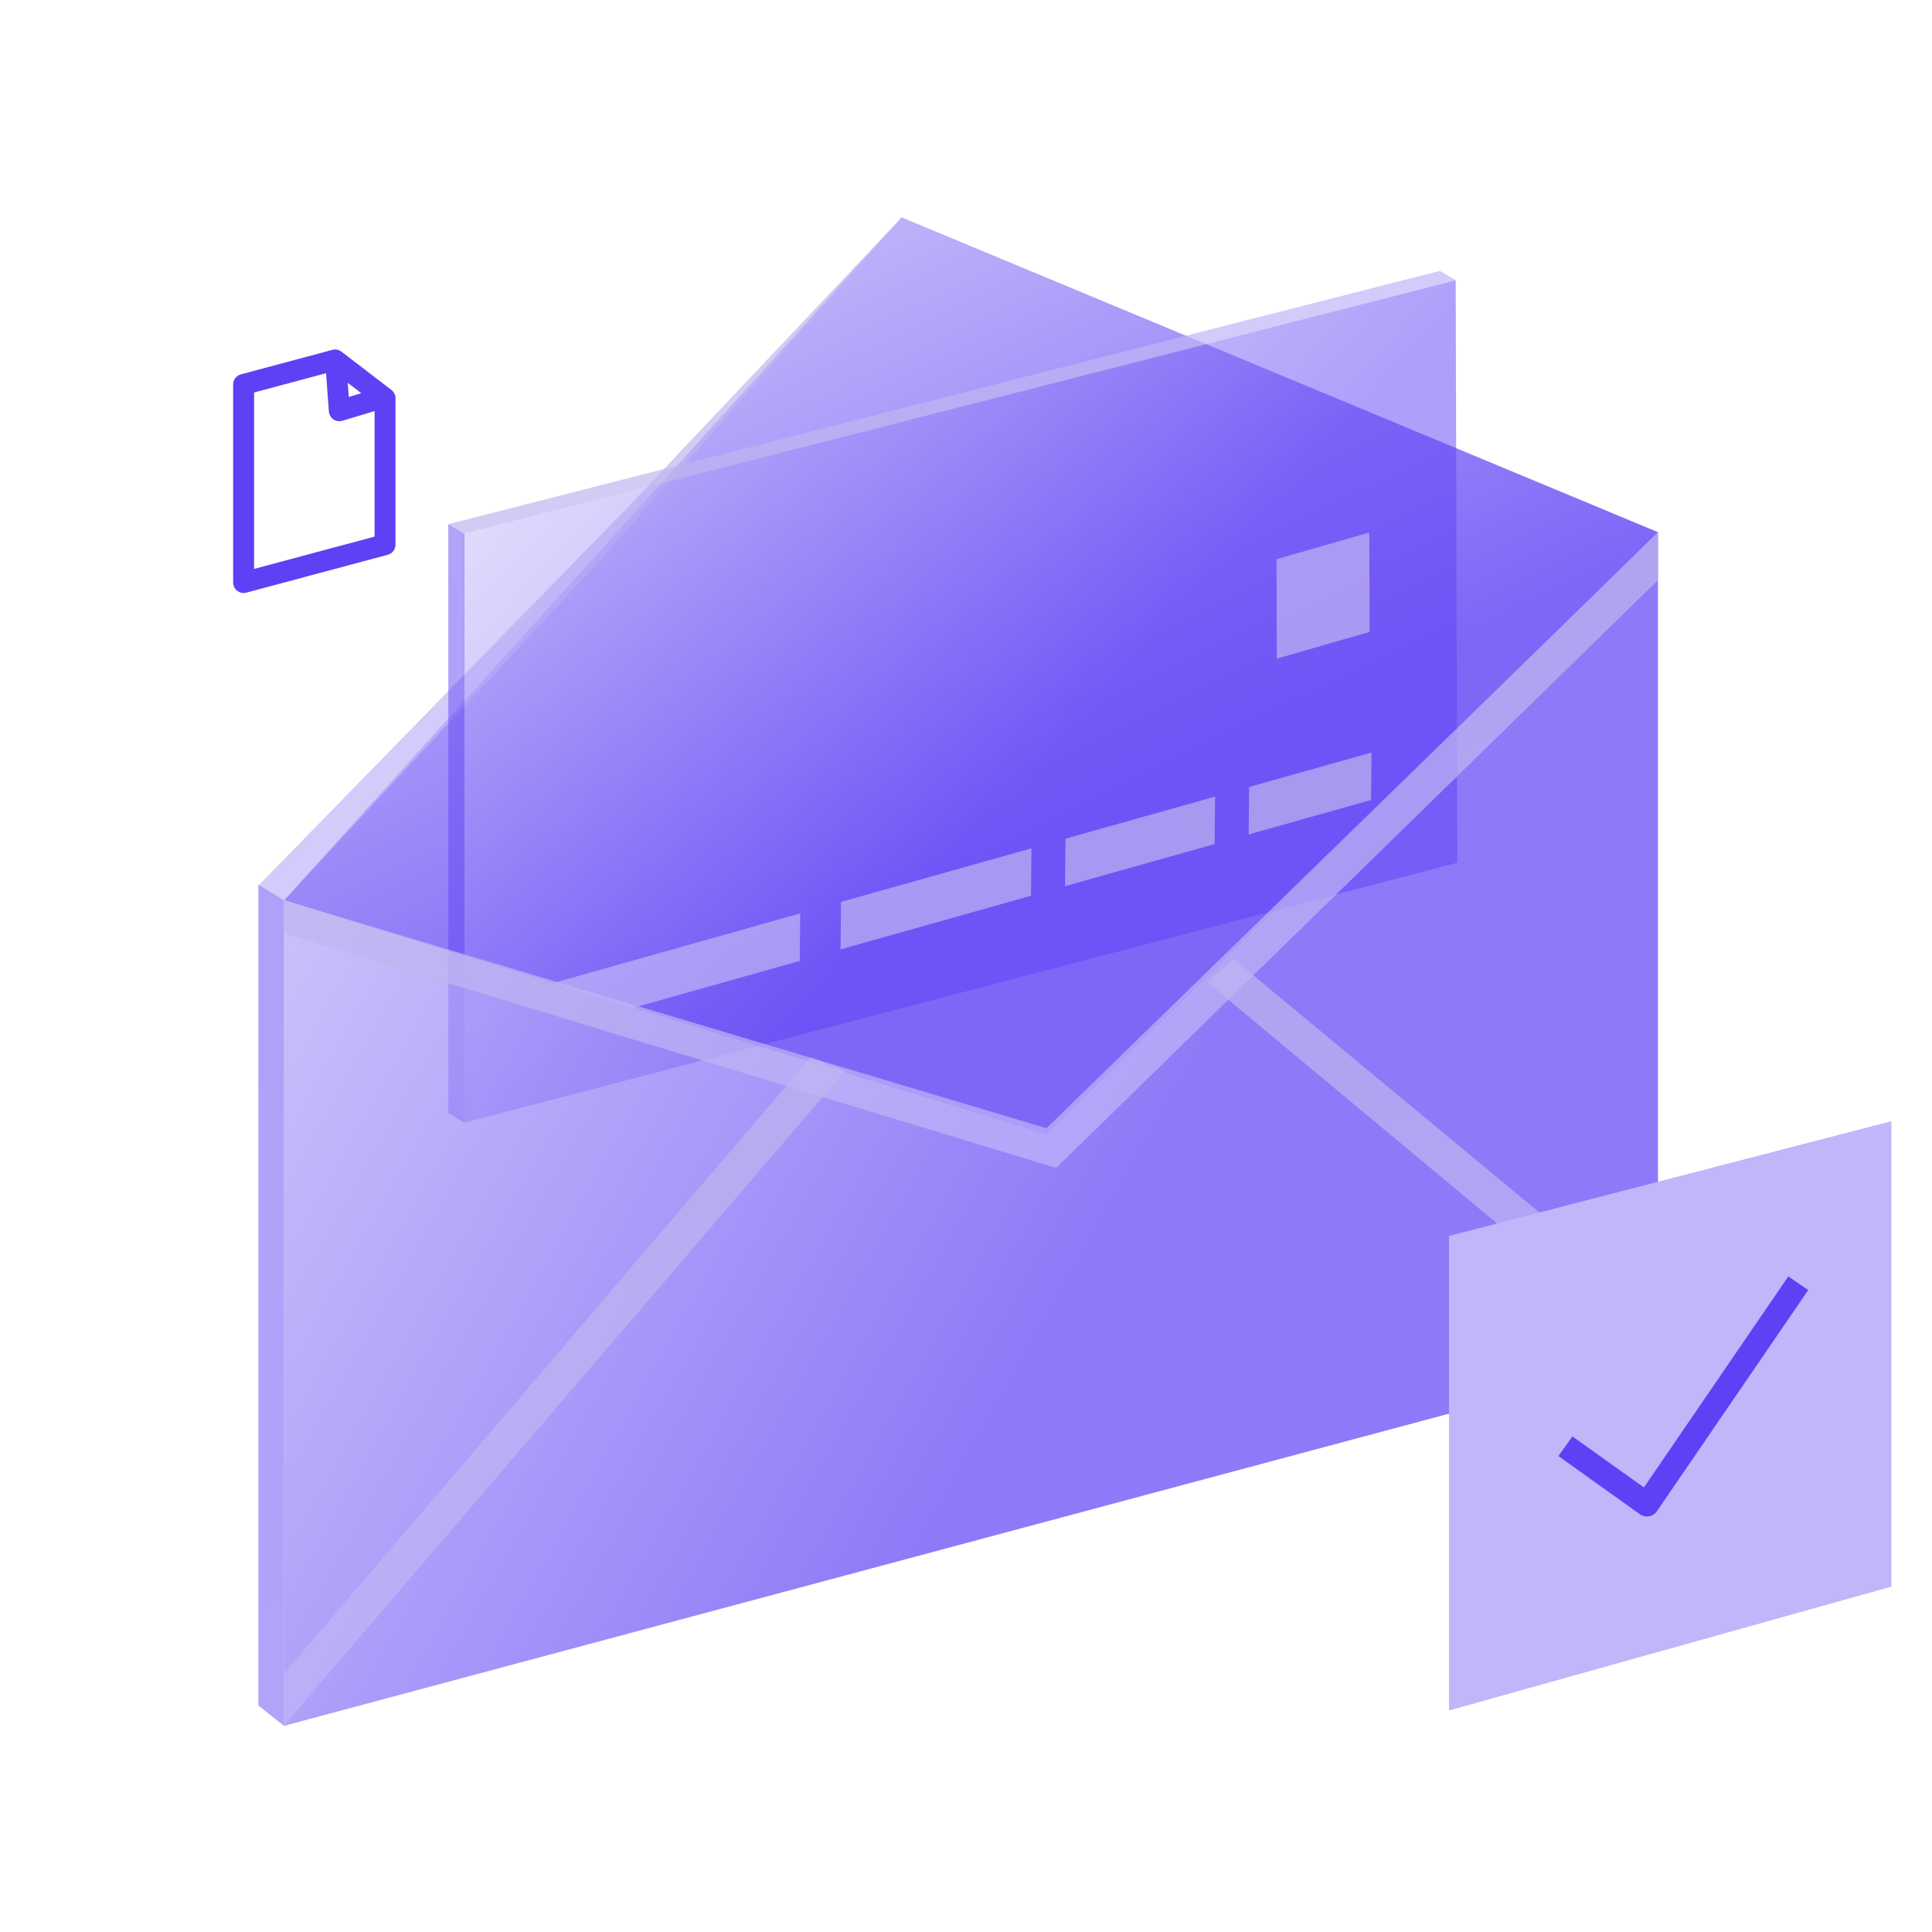 <svg width="120" height="120" viewBox="0 0 120 120" fill="none" xmlns="http://www.w3.org/2000/svg">
<rect width="20.996" height="20.996" transform="matrix(0.966 -0.259 0 1 9 21.434)" fill="white"/>
<path d="M23.915 33.83L15.131 36.183V23.88L20.815 22.357L23.915 24.736V33.83Z" stroke="#5F40F5" stroke-width="1.3" stroke-miterlimit="10" stroke-linejoin="round"/>
<path d="M20.852 22.489L21.076 25.513L23.805 24.69" stroke="#5F40F5" stroke-width="1.3" stroke-miterlimit="10" stroke-linejoin="round"/>
<g filter="url(#filter0_b_792_14210)">
<path d="M56 13.5L17.643 55.918L65.034 70.511L102.979 33.053L56 13.5Z" fill="url(#paint0_linear_792_14210)" fill-opacity="0.8"/>
</g>
<g filter="url(#filter1_b_792_14210)">
<path d="M16.054 55L39 31.5L56 13.5L37.519 34.526L17.643 55.923L16.054 55Z" fill="url(#paint1_linear_792_14210)" fill-opacity="0.7"/>
</g>
<g filter="url(#filter2_b_792_14210)">
<path d="M28.824 33.152L28.849 69.731L90.516 53.588L90.415 17.405L28.824 33.152Z" fill="url(#paint2_linear_792_14210)" fill-opacity="0.5"/>
</g>
<g filter="url(#filter3_b_792_14210)">
<path d="M27.844 69.141L28.849 69.73L28.848 33.145L27.844 32.555L27.844 69.141Z" fill="url(#paint3_linear_792_14210)" fill-opacity="0.5"/>
</g>
<g filter="url(#filter4_b_792_14210)">
<path d="M89.43 16.823L27.843 32.556L28.847 33.145L90.434 17.413L89.43 16.823Z" fill="url(#paint4_linear_792_14210)" fill-opacity="0.7"/>
</g>
<g filter="url(#filter5_b_792_14210)">
<path fill-rule="evenodd" clip-rule="evenodd" d="M85.188 46.739L85.16 49.688L77.556 51.83L77.584 48.881L85.188 46.739ZM64.066 52.688L52.237 56.02L52.209 58.969L64.038 55.637L64.066 52.688ZM49.675 59.683L49.703 56.734L34.521 61.01L34.493 63.959L49.675 59.683Z" fill="url(#paint5_linear_792_14210)" fill-opacity="0.7"/>
<path d="M75.444 52.425L75.472 49.476L66.178 52.093L66.15 55.042L75.444 52.425Z" fill="url(#paint6_linear_792_14210)" fill-opacity="0.7"/>
</g>
<g filter="url(#filter6_b_792_14210)">
<path fill-rule="evenodd" clip-rule="evenodd" d="M79.29 34.733L79.305 40.909L85.065 39.249L85.051 33.073L79.29 34.733Z" fill="url(#paint7_linear_792_14210)" fill-opacity="0.7"/>
</g>
<g filter="url(#filter7_b_792_14210)">
<path fill-rule="evenodd" clip-rule="evenodd" d="M17.643 55.919V107.194L102.979 84.328V33.053L65.034 70.511L17.643 55.919Z" fill="url(#paint8_linear_792_14210)" fill-opacity="0.7"/>
</g>
<g filter="url(#filter8_b_792_14210)">
<path d="M16.046 54.963L17.642 55.923V107.199L16.046 105.929V54.963Z" fill="url(#paint9_linear_792_14210)" fill-opacity="0.5"/>
</g>
<g filter="url(#filter9_b_792_14210)">
<path fill-rule="evenodd" clip-rule="evenodd" d="M50.352 65.675L17.637 103.955L17.637 107.173L52.495 66.502L50.352 65.675ZM76.609 59.556L74.985 61.002L102.973 84.309L103.35 81.718L76.609 59.556Z" fill="url(#paint10_linear_792_14210)" fill-opacity="0.7"/>
</g>
<g filter="url(#filter10_b_792_14210)">
<path d="M17.648 55.925L64.997 70.075L102.998 33.051L102.998 36.016L65.6 72.543L17.648 57.97L17.648 55.925Z" fill="url(#paint11_linear_792_14210)" fill-opacity="0.7"/>
</g>
<g filter="url(#filter11_b_792_14210)">
<path d="M90 76.768L117.479 69.639V98.549L90 106.242V76.768Z" fill="#C1B6FA"/>
</g>
<path d="M111.694 79.704L102.293 93.443L97.231 89.828" stroke="#5F40F5" stroke-width="1.5" stroke-miterlimit="10" stroke-linejoin="round"/>
<defs>
<filter id="filter0_b_792_14210" x="4.551" y="0.408" width="111.519" height="83.195" filterUnits="userSpaceOnUse" color-interpolation-filters="sRGB">
<feFlood flood-opacity="0" result="BackgroundImageFix"/>
<feGaussianBlur in="BackgroundImageFix" stdDeviation="6.546"/>
<feComposite in2="SourceAlpha" operator="in" result="effect1_backgroundBlur_792_14210"/>
<feBlend mode="normal" in="SourceGraphic" in2="effect1_backgroundBlur_792_14210" result="shape"/>
</filter>
<filter id="filter1_b_792_14210" x="9.083" y="6.53" width="53.887" height="56.364" filterUnits="userSpaceOnUse" color-interpolation-filters="sRGB">
<feFlood flood-opacity="0" result="BackgroundImageFix"/>
<feGaussianBlur in="BackgroundImageFix" stdDeviation="3.485"/>
<feComposite in2="SourceAlpha" operator="in" result="effect1_backgroundBlur_792_14210"/>
<feBlend mode="normal" in="SourceGraphic" in2="effect1_backgroundBlur_792_14210" result="shape"/>
</filter>
<filter id="filter2_b_792_14210" x="19.53" y="8.111" width="80.28" height="70.913" filterUnits="userSpaceOnUse" color-interpolation-filters="sRGB">
<feFlood flood-opacity="0" result="BackgroundImageFix"/>
<feGaussianBlur in="BackgroundImageFix" stdDeviation="4.647"/>
<feComposite in2="SourceAlpha" operator="in" result="effect1_backgroundBlur_792_14210"/>
<feBlend mode="normal" in="SourceGraphic" in2="effect1_backgroundBlur_792_14210" result="shape"/>
</filter>
<filter id="filter3_b_792_14210" x="20.873" y="25.585" width="14.946" height="51.115" filterUnits="userSpaceOnUse" color-interpolation-filters="sRGB">
<feFlood flood-opacity="0" result="BackgroundImageFix"/>
<feGaussianBlur in="BackgroundImageFix" stdDeviation="3.485"/>
<feComposite in2="SourceAlpha" operator="in" result="effect1_backgroundBlur_792_14210"/>
<feBlend mode="normal" in="SourceGraphic" in2="effect1_backgroundBlur_792_14210" result="shape"/>
</filter>
<filter id="filter4_b_792_14210" x="20.873" y="9.852" width="76.531" height="30.264" filterUnits="userSpaceOnUse" color-interpolation-filters="sRGB">
<feFlood flood-opacity="0" result="BackgroundImageFix"/>
<feGaussianBlur in="BackgroundImageFix" stdDeviation="3.485"/>
<feComposite in2="SourceAlpha" operator="in" result="effect1_backgroundBlur_792_14210"/>
<feBlend mode="normal" in="SourceGraphic" in2="effect1_backgroundBlur_792_14210" result="shape"/>
</filter>
<filter id="filter5_b_792_14210" x="27.523" y="39.768" width="64.635" height="31.161" filterUnits="userSpaceOnUse" color-interpolation-filters="sRGB">
<feFlood flood-opacity="0" result="BackgroundImageFix"/>
<feGaussianBlur in="BackgroundImageFix" stdDeviation="3.485"/>
<feComposite in2="SourceAlpha" operator="in" result="effect1_backgroundBlur_792_14210"/>
<feBlend mode="normal" in="SourceGraphic" in2="effect1_backgroundBlur_792_14210" result="shape"/>
</filter>
<filter id="filter6_b_792_14210" x="72.32" y="26.102" width="19.715" height="21.777" filterUnits="userSpaceOnUse" color-interpolation-filters="sRGB">
<feFlood flood-opacity="0" result="BackgroundImageFix"/>
<feGaussianBlur in="BackgroundImageFix" stdDeviation="3.485"/>
<feComposite in2="SourceAlpha" operator="in" result="effect1_backgroundBlur_792_14210"/>
<feBlend mode="normal" in="SourceGraphic" in2="effect1_backgroundBlur_792_14210" result="shape"/>
</filter>
<filter id="filter7_b_792_14210" x="4.551" y="19.961" width="111.519" height="100.324" filterUnits="userSpaceOnUse" color-interpolation-filters="sRGB">
<feFlood flood-opacity="0" result="BackgroundImageFix"/>
<feGaussianBlur in="BackgroundImageFix" stdDeviation="6.546"/>
<feComposite in2="SourceAlpha" operator="in" result="effect1_backgroundBlur_792_14210"/>
<feBlend mode="normal" in="SourceGraphic" in2="effect1_backgroundBlur_792_14210" result="shape"/>
</filter>
<filter id="filter8_b_792_14210" x="6.228" y="45.144" width="21.234" height="71.874" filterUnits="userSpaceOnUse" color-interpolation-filters="sRGB">
<feFlood flood-opacity="0" result="BackgroundImageFix"/>
<feGaussianBlur in="BackgroundImageFix" stdDeviation="4.909"/>
<feComposite in2="SourceAlpha" operator="in" result="effect1_backgroundBlur_792_14210"/>
<feBlend mode="normal" in="SourceGraphic" in2="effect1_backgroundBlur_792_14210" result="shape"/>
</filter>
<filter id="filter9_b_792_14210" x="10.667" y="52.586" width="99.654" height="61.558" filterUnits="userSpaceOnUse" color-interpolation-filters="sRGB">
<feFlood flood-opacity="0" result="BackgroundImageFix"/>
<feGaussianBlur in="BackgroundImageFix" stdDeviation="3.485"/>
<feComposite in2="SourceAlpha" operator="in" result="effect1_backgroundBlur_792_14210"/>
<feBlend mode="normal" in="SourceGraphic" in2="effect1_backgroundBlur_792_14210" result="shape"/>
</filter>
<filter id="filter10_b_792_14210" x="10.678" y="26.081" width="99.29" height="53.433" filterUnits="userSpaceOnUse" color-interpolation-filters="sRGB">
<feFlood flood-opacity="0" result="BackgroundImageFix"/>
<feGaussianBlur in="BackgroundImageFix" stdDeviation="3.485"/>
<feComposite in2="SourceAlpha" operator="in" result="effect1_backgroundBlur_792_14210"/>
<feBlend mode="normal" in="SourceGraphic" in2="effect1_backgroundBlur_792_14210" result="shape"/>
</filter>
<filter id="filter11_b_792_14210" x="86.053" y="65.692" width="35.373" height="44.498" filterUnits="userSpaceOnUse" color-interpolation-filters="sRGB">
<feFlood flood-opacity="0" result="BackgroundImageFix"/>
<feGaussianBlur in="BackgroundImageFix" stdDeviation="1.974"/>
<feComposite in2="SourceAlpha" operator="in" result="effect1_backgroundBlur_792_14210"/>
<feBlend mode="normal" in="SourceGraphic" in2="effect1_backgroundBlur_792_14210" result="shape"/>
</filter>
<linearGradient id="paint0_linear_792_14210" x1="61.866" y1="54.011" x2="40.372" y2="9.954" gradientUnits="userSpaceOnUse">
<stop stop-color="#5F40F5"/>
<stop offset="1" stop-color="#C1B6FA"/>
</linearGradient>
<linearGradient id="paint1_linear_792_14210" x1="-6.252" y1="33.831" x2="-1.192" y2="58.591" gradientUnits="userSpaceOnUse">
<stop stop-color="#C0B6EF"/>
<stop offset="1" stop-color="#C1B6FA"/>
</linearGradient>
<linearGradient id="paint2_linear_792_14210" x1="60.59" y1="52.058" x2="33.864" y2="27.709" gradientUnits="userSpaceOnUse">
<stop stop-color="#5F40F5"/>
<stop offset="1" stop-color="#C1B6FA"/>
</linearGradient>
<linearGradient id="paint3_linear_792_14210" x1="74.634" y1="264.888" x2="100.333" y2="258.398" gradientUnits="userSpaceOnUse">
<stop stop-color="#5F40F5"/>
<stop offset="0.655" stop-color="#684BF3"/>
</linearGradient>
<linearGradient id="paint4_linear_792_14210" x1="40.298" y1="29.563" x2="57.156" y2="-2.555" gradientUnits="userSpaceOnUse">
<stop stop-color="#C0B6EF"/>
<stop offset="1" stop-color="#C1B6FA"/>
</linearGradient>
<linearGradient id="paint5_linear_792_14210" x1="68.23" y1="42.418" x2="35.567" y2="66.697" gradientUnits="userSpaceOnUse">
<stop stop-color="#C0B6EF"/>
<stop offset="1" stop-color="#C1B6FA"/>
</linearGradient>
<linearGradient id="paint6_linear_792_14210" x1="68.23" y1="42.418" x2="35.567" y2="66.697" gradientUnits="userSpaceOnUse">
<stop stop-color="#C0B6EF"/>
<stop offset="1" stop-color="#C1B6FA"/>
</linearGradient>
<linearGradient id="paint7_linear_792_14210" x1="78.074" y1="60.111" x2="145.203" y2="8.966" gradientUnits="userSpaceOnUse">
<stop stop-color="#C0B6EF"/>
<stop offset="1" stop-color="#C1B6FA"/>
</linearGradient>
<linearGradient id="paint8_linear_792_14210" x1="67.119" y1="79.462" x2="13.116" y2="48.915" gradientUnits="userSpaceOnUse">
<stop stop-color="#5F40F5"/>
<stop offset="1" stop-color="#C1B6FA"/>
</linearGradient>
<linearGradient id="paint9_linear_792_14210" x1="24.576" y1="41.487" x2="48.444" y2="172.701" gradientUnits="userSpaceOnUse">
<stop stop-color="#5F40F5"/>
<stop offset="0.655" stop-color="#684BF3"/>
</linearGradient>
<linearGradient id="paint10_linear_792_14210" x1="-5.509" y1="85.293" x2="0.009" y2="110.751" gradientUnits="userSpaceOnUse">
<stop stop-color="#C0B6EF"/>
<stop offset="1" stop-color="#C1B6FA"/>
</linearGradient>
<linearGradient id="paint11_linear_792_14210" x1="21.91" y1="58.044" x2="26.894" y2="80.409" gradientUnits="userSpaceOnUse">
<stop stop-color="#C0B6EF"/>
<stop offset="1" stop-color="#C1B6FA"/>
</linearGradient>
</defs>
</svg>
